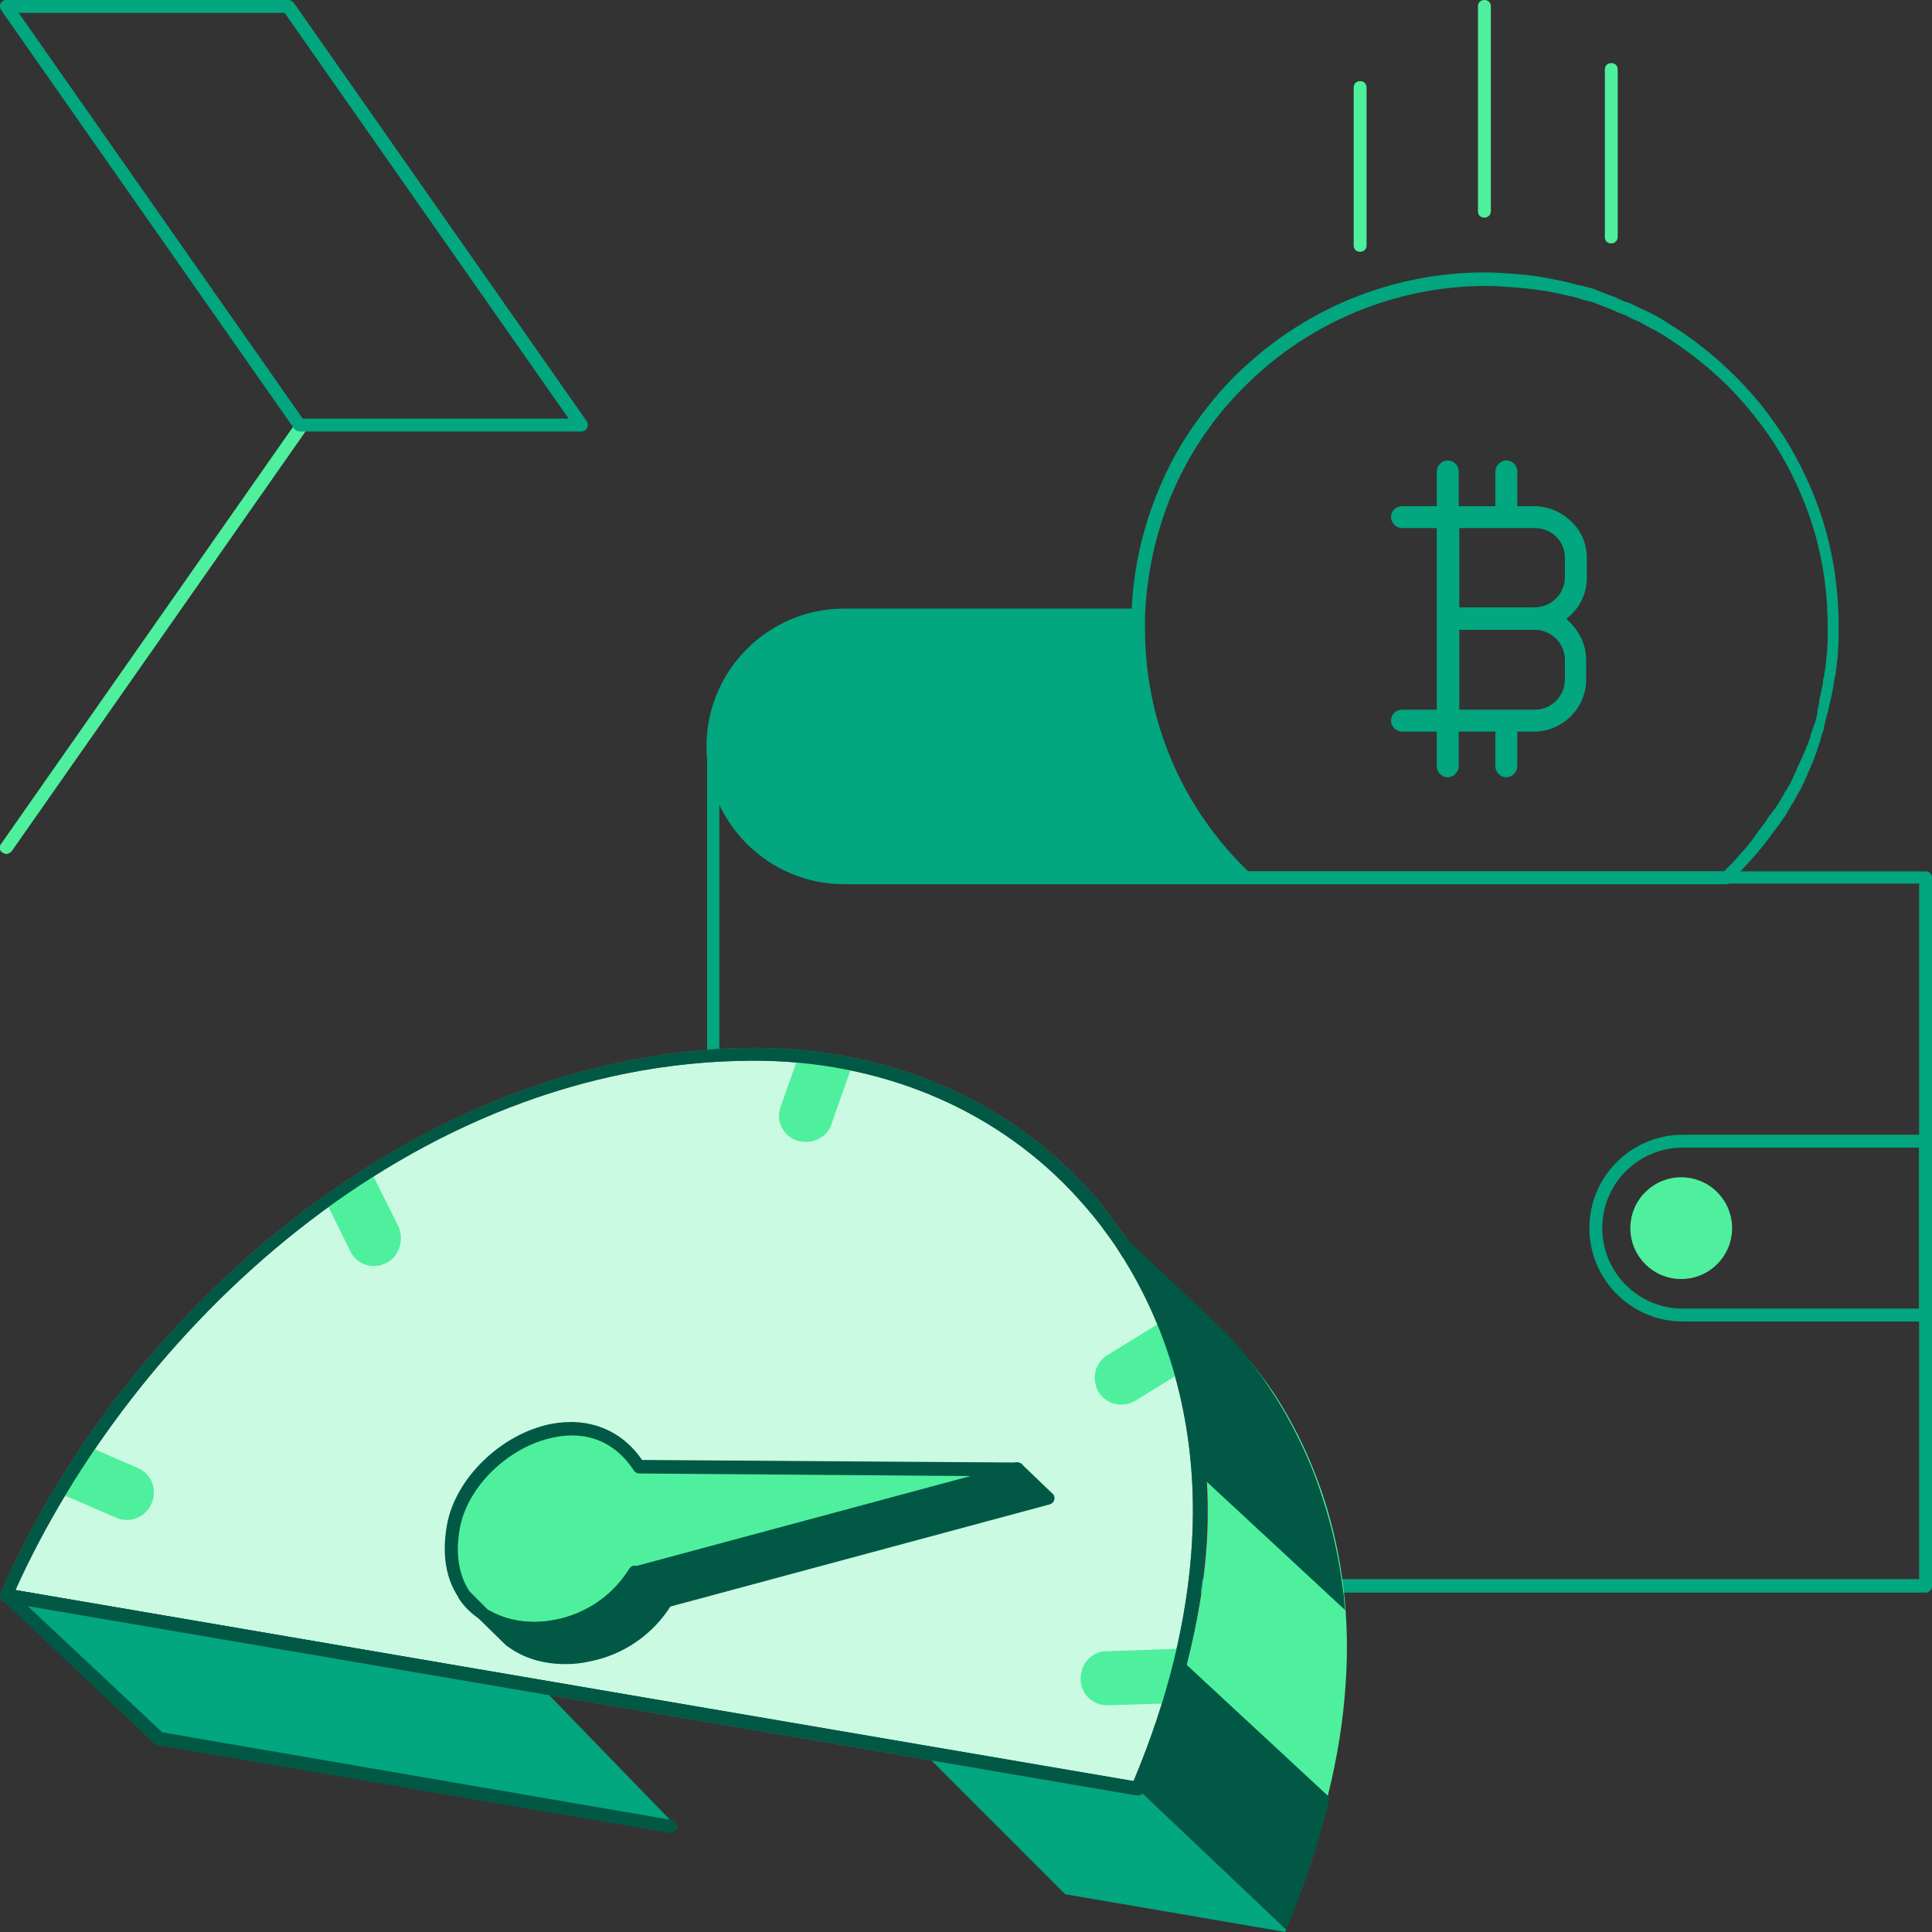<svg version="1.1" id="Layer_1" xmlns="http://www.w3.org/2000/svg" xmlns:xlink="http://www.w3.org/1999/xlink" x="0" y="0" viewBox="0 0 300 300" style="enable-background:new 0 0 300 300" xml:space="preserve"><rect x="0" y="0" width="300" height="300" fill="#333333" stroke="none"/><style>.st0{fill:#02a67f}.st1{fill:#4ef09d}.st5{fill:#015945}</style><path class="st0" d="M193.3 136.3h-62.2c-11.3 0-20.4-9.1-20.4-20.4s9.2-20.4 20.4-20.4h45.6v1.9c0 15.2 6.4 29.1 16.6 38.9z"/><path class="st0" d="M193.3 137.3h-62.2c-11.8 0-21.4-9.6-21.4-21.4 0-11.8 9.6-21.4 21.4-21.4h45.6c.3 0 .5.1.7.3.2.2.3.5.3.7v1.8c0 14.6 5.8 28.1 16.3 38.2.3.3.4.7.2 1.1s-.5.7-.9.7zm-62.2-40.8c-10.7 0-19.4 8.7-19.4 19.4s8.7 19.4 19.4 19.4h59.8c-9.8-10.3-15.2-23.6-15.2-38v-.9h-44.6z"/><path class="st1" d="M1 132.6c-.2 0-.4-.1-.6-.2-.5-.3-.6-.9-.2-1.4l45.5-65c.3-.5.9-.6 1.4-.2.5.3.6.9.2 1.4l-45.5 65c-.2.2-.5.4-.8.4z"/><path class="st0" d="M90.3 67H46.5c-.3 0-.6-.2-.8-.4L.2 1.6C0 1.3-.1.9.1.5.3.2.6 0 1 0h43.8c.3 0 .6.2.8.4l45.5 65c.2.3.2.7.1 1-.2.4-.6.6-.9.6zM47 65h41.3L44.2 2H2.9L47 65z"/><path class="st1" d="M230.5 33.8c-.6 0-1-.4-1-1V1c0-.6.4-1 1-1s1 .4 1 1v31.8c0 .6-.5 1-1 1zm-19.3 5.3c-.6 0-1-.4-1-1V13.6c0-.6.4-1 1-1s1 .4 1 1v24.6c0 .5-.5.9-1 .9zm39-1.3c-.6 0-1-.4-1-1v-26c0-.6.4-1 1-1s1 .4 1 1v26c0 .5-.4 1-1 1z"/><path class="st0" d="M268.1 137.3h-74.8c-.3 0-.5-.1-.7-.3-10.9-10.5-16.9-24.6-16.9-39.7v-1.9c.2-6.6 1.6-13 4.1-19.1 1.5-3.7 3.5-7.4 5.9-10.7 2.4-3.4 5.2-6.6 8.4-9.4 10.1-9 23.1-13.9 36.5-13.9 1.5 0 2.9.1 4.1.2.5 0 .9.1 1.3.1 2.6.2 5.1.7 7.7 1.3.7.2 1.4.4 2.1.5.2.1.4.1.7.2l.4.1c.5.1 1 .3 1.4.5l.2.1c.4.1.8.3 1.1.4.4.2.9.3 1.3.5l.4.2c.2.1.5.2.7.3.2.1.4.2.6.2l.5.2c.5.2 1 .5 1.5.7.2.1.4.2.7.3.7.4 1.4.7 2.1 1.1.4.2.9.5 1.3.8 3 1.8 5.8 3.9 8.4 6.2 3.1 2.8 6 5.9 8.4 9.4 2.4 3.3 4.3 6.9 5.9 10.7 2.8 6.7 4.1 13.7 4.1 21v2c0 .7-.1 1.4-.1 2 0 .6-.1 1.2-.2 1.8v.3l-.1.6c0 .4-.1.8-.2 1.2l-.1.4c0 .3-.1.6-.1.9l-.2 1v.1c-.1.4-.2.9-.3 1.3 0 .1 0 .2-.1.4-.1.5-.2 1-.3 1.4l-.1.2v.1c-.1.5-.3 1.1-.4 1.6 0 .1-.1.2-.1.4v.2c-.2.5-.3 1-.5 1.5v.2c-.2.5-.3.9-.5 1.4v.1c-.1.4-.3.7-.4 1.1-.1.2-.2.5-.3.8l-.1.2c-.2.5-.4 1-.7 1.6v.1c-.3.6-.5 1.2-.8 1.7-.2.5-.5 1-.8 1.5 0 0-.1.1-.1.2-.3.5-.5 1-.8 1.4l-.9 1.5-.1.2c-.1.1-.2.3-.3.4l-.2.3c-.2.3-.4.6-.6.8 0 .1-.1.2-.2.3l-.9 1.2-.9 1.2c-.1.2-.3.4-.5.6l-.2.3-.1.1c-.2.2-.3.4-.5.6l-.7.8c-.4.4-.7.8-1 1.1-.4.4-.7.8-1.1 1.2-.1.1-.2.3-.4.4l-.9.9c-.1.3-.3.4-.6.4zm-74.4-2h74l.7-.7.2-.2.1-.1c.4-.4.8-.8 1.1-1.2.3-.4.6-.7.9-1l.7-.8c.2-.2.3-.4.4-.5l.3-.4c.1-.2.3-.4.4-.6l.9-1.2.9-1.2c0-.1.1-.1.1-.2.2-.3.4-.6.6-.8l.2-.3s0-.1.1-.1c.1-.1.1-.1.1-.2l.2-.2c.3-.5.6-.9.9-1.4.2-.4.5-.8.7-1.3l.1-.1.1-.1c.3-.6.6-1 .8-1.5.3-.6.5-1.1.8-1.7v-.1c.2-.5.5-1 .7-1.5l.1-.2c.1-.2.2-.5.3-.7.1-.3.3-.6.4-1 0-.1 0-.1.1-.2.2-.4.3-.9.5-1.3v-.2c.2-.5.3-1 .5-1.5l.1-.2c0-.1.1-.2.1-.3.2-.6.3-1.1.4-1.6v-.3c.1-.5.2-.9.3-1.4v-.3c.1-.4.2-.8.3-1.3v-.1l.2-.9c.1-.3.1-.6.1-.9l.1-.4c.1-.4.1-.8.2-1.1l.1-.6v-.3c.1-.6.1-1.2.2-1.8 0-.6.1-1.3.1-2v-2c0-7-1.3-13.8-4-20.2-1.5-3.6-3.4-7.1-5.7-10.3-2.4-3.3-5.1-6.4-8.1-9-2.5-2.2-5.2-4.2-8.1-6-.4-.2-.8-.5-1.3-.7-.7-.4-1.3-.7-2-1.1-.2-.1-.4-.2-.7-.3-.5-.2-1-.5-1.4-.7l-.5-.2c-.2-.1-.4-.2-.6-.2l-.6-.3-.5-.2c-.4-.2-.8-.3-1.2-.5-.4-.1-.7-.3-1.1-.4l-.2-.1c-.5-.2-.9-.3-1.4-.4l-.4-.1c-.2-.1-.4-.1-.6-.2-.7-.2-1.3-.4-2-.5-2.4-.6-4.9-1-7.4-1.2-.4 0-.8-.1-1.2-.1-1.3-.1-2.6-.2-4-.2-13 0-25.5 4.8-35.2 13.4-3 2.7-5.8 5.7-8.1 9-2.3 3.2-4.2 6.7-5.7 10.3-2.4 5.9-3.7 12-4 18.4v1.8c-.1 14.5 5.6 27.9 15.9 38zm87-15zm.1-.1c-.1 0-.1 0 0 0-.1 0-.1 0 0 0zm3.6-16.8z"/><path class="st0" d="M246.4 89.7v-3c0-2.2-.8-4.2-2.4-5.7-1.5-1.5-3.6-2.4-5.8-2.4h-2.6v-5.4c0-1-.8-1.7-1.7-1.7s-1.7.8-1.7 1.7v5.4h-5.7v-5.4c0-1-.8-1.7-1.7-1.7s-1.7.8-1.7 1.7v5.4h-5.4c-1 0-1.7.8-1.7 1.7s.8 1.7 1.7 1.7h5.4v28.2h-5.4c-1 0-1.7.8-1.7 1.7s.8 1.7 1.7 1.7h5.4v5.4c0 .9.8 1.7 1.7 1.7s1.7-.8 1.7-1.7v-5.4h5.7v5.4c0 .9.8 1.7 1.7 1.7s1.7-.8 1.7-1.7v-5.4h2.6c4.5 0 8.1-3.7 8.1-8.1v-3c0-2.5-1.2-4.8-3.1-6.4 2.1-1.6 3.2-3.9 3.2-6.4zm-3.4-3.1v3c0 2.6-2.1 4.7-4.7 4.7h-11.7V82h11.7c2.6 0 4.7 2 4.7 4.6zm-16.4 11.2h11.7c2.6 0 4.7 2.1 4.7 4.7v3c0 2.6-2.1 4.7-4.7 4.7h-11.7V97.8zM299 247.3H131.3c-11.9 0-21.5-9.7-21.5-21.5V115.9c0-.6.4-1 1-1s1 .4 1 1c0 10.7 8.7 19.4 19.4 19.4H299c.6 0 1 .4 1 1v110c0 .5-.4 1-1 1zM111.7 124.9v100.8c0 10.8 8.8 19.5 19.5 19.5H298v-108H131.1c-8.5.1-16-5-19.4-12.3z"/><path class="st0" d="M299 205.2h-37.7c-8 0-14.5-6.5-14.5-14.5s6.5-14.5 14.5-14.5H299c.6 0 1 .4 1 1v27c0 .6-.4 1-1 1zm-37.7-27c-6.9 0-12.5 5.6-12.5 12.5s5.6 12.5 12.5 12.5H298v-25h-36.7z"/><circle transform="rotate(-80.781 261.084 190.726)" class="st1" cx="261.1" cy="190.7" r="7.9"/><path class="st1" d="M209 260.7c-.7 12.4-4 24.5-8.8 36l-21.9-20.8c4.9-11.6 8.3-23.9 9.1-36.5.9-15.8-2.7-30.3-10-42.2-.3-.5-.6-.9-.8-1.4-.9-1.4-1.9-2.9-3-4.2l12 11.2 5.8 5.5c2.5 2.7 4.9 5.7 6.9 8.8 7.7 12.2 11.7 27.2 10.7 43.6z"/><defs><path id="SVGID_1_" d="M199.6 300 24.7 270l-.6-.6L1 247.7l31.7 5.4.7.1 143.3 24.6 23 21.8"/></defs><clipPath id="SVGID_00000087372935461593887580000014040525234984025257_"><use xlink:href="#SVGID_1_" style="overflow:visible"/></clipPath><g style="clip-path:url(#SVGID_00000087372935461593887580000014040525234984025257_)"><path transform="rotate(-45.001 35.325 256.652)" class="st0" d="M14.9 200.5h40.8v112.3H14.9z"/><path transform="rotate(-45.001 168.365 275.926)" class="st0" d="M153.4 219.8h30v112.3h-30z"/><path transform="rotate(-44.11 86.878 275.827)" class="st0" d="M79.3 219.7h15.2V332H79.3z"/></g><path d="M186.2 239.5c-.8 13.2-4.3 26.1-9.5 38.3L33.4 253.2l-.8-.1L1 247.7c19.5-44.6 65.6-83.9 116.1-84.1 20.6 0 38 7.8 50.1 20.5 1.6 1.6 3.1 3.4 4.4 5.2 1.1 1.4 2.1 2.9 3.1 4.4.3.5.6.9.9 1.4 7.7 12.6 11.6 27.9 10.6 44.4z" style="fill:#cafbe2"/><path d="M176.7 278.8h-.2L.8 248.8c-.3-.1-.6-.2-.7-.5s-.2-.6 0-.9c9.9-22.8 26.5-43.7 46.7-59.1 21.9-16.6 46.2-25.5 70.3-25.6h.1c19.9 0 38 7.4 50.8 20.9 1.6 1.6 3.1 3.4 4.5 5.3 1.1 1.5 2.2 3 3.2 4.5l.2.3c.2.4.5.8.7 1.1 7.9 12.9 11.6 28.4 10.6 44.8v.1c-.8 12.5-4 25.4-9.6 38.5-.1.3-.5.6-.9.6zM2.4 246.9 176 276.6c5.3-12.6 8.4-25.1 9.1-37.2v-.1c.9-15.9-2.7-31-10.4-43.5-.2-.4-.5-.7-.7-1.1l-.2-.3c-.9-1.5-2-2.9-3.1-4.4-1.4-1.8-2.9-3.5-4.4-5.1-12.4-13-29.9-20.2-49.3-20.2h-.1c-53.5.2-96.6 42.5-114.5 82.2z" style="fill:#666"/><path class="st1" d="m132.4 165.2-3.3 9.4c-.6 1.8-2.5 2.9-4.4 2.7h-.1c-2.6-.3-4.3-2.9-3.4-5.4l2.8-7.9c2.9.3 5.7.7 8.4 1.2zm50.9 48-7 4.3c-2.3 1.4-5.3.3-6.1-2.2v-.1c-.6-1.8.1-3.8 1.8-4.8l8.6-5.3c.1.3.3.6.4.9.1.3.2.6.4.9 0 .1.1.1.1.2l.6 1.5c.1.2.1.4.2.5.1 1.4.6 2.7 1 4.1zM60.5 195.8s-.1.1 0 0c-2.1 1.5-5 .8-6.1-1.5l-3.8-7.7c2.3-1.6 4.6-3.2 7-4.7l4.3 8.6c.8 1.9.2 4.2-1.4 5.3zM183.6 256c0 .1 0 .1-.1.2-.1.5-.2.9-.3 1.4-.2 1.1-.5 2.1-.8 3.2-.1.5-.2 1-.4 1.4-.2.8-.4 1.5-.7 2.3l-9.2.3c-2.9.1-5-2.6-4.1-5.4v-.1c.5-1.7 2.1-2.9 3.8-2.9l11.8-.4zM23.2 234.1c-1.1 1.7-3.3 2.4-5.1 1.6l-9-3.9c1.4-2.4 3-4.8 4.6-7.2l7.8 3.4c2.3 1 3.1 3.9 1.7 6.1z"/><path class="st5" d="M104.1 284.6h-.2L24.5 271c-.2 0-.4-.1-.5-.2l-.6-.6L.3 248.4c-.3-.3-.4-.8-.2-1.2.2-.4.6-.6 1.1-.5l175.7 30c.5.1.9.6.8 1.2-.1.5-.6.9-1.2.8L4.1 249.2 25.2 269l79.1 13.6c.5.1.9.6.8 1.2-.1.5-.6.8-1 .8z"/><path class="st5" d="M176.7 278.8h-.2L.8 248.8c-.3-.1-.6-.2-.7-.5s-.2-.6 0-.9c9.9-22.8 26.5-43.7 46.7-59.1 21.9-16.6 46.2-25.5 70.3-25.6h.1c19.9 0 38 7.4 50.8 20.9 1.6 1.6 3.1 3.4 4.5 5.3 1.1 1.5 2.2 3 3.2 4.5l.2.3c.2.4.5.8.7 1.1 7.9 12.9 11.6 28.4 10.6 44.8v.1c-.8 12.5-4 25.4-9.6 38.5-.1.3-.5.6-.9.6zM2.4 246.9 176 276.6c5.3-12.6 8.4-25.1 9.1-37.2v-.1c.9-15.9-2.7-31-10.4-43.5-.2-.4-.5-.7-.7-1.1l-.2-.3c-.9-1.5-2-2.9-3.1-4.4-1.4-1.8-2.9-3.5-4.4-5.1-12.4-13-29.9-20.2-49.3-20.2h-.1c-53.5.2-96.6 42.5-114.5 82.2z"/><defs><path id="SVGID_00000101081819344431407580000012103428326204794273_" d="M209 261.9c-.8 13-4.2 25.8-9.3 37.7l-23-21.9c5.2-12.1 8.7-25.1 9.5-38.3 1-16.5-2.9-31.8-10.5-44.2-.3-.5-.6-.9-.9-1.4-1-1.5-2-3-3.1-4.4l12.6 11.8 6.1 5.8c2.7 2.9 5.1 6 7.2 9.3 8.2 12.6 12.4 28.4 11.4 45.6z"/></defs><clipPath id="SVGID_00000142870756966601661340000017525840866829564289_"><use xlink:href="#SVGID_00000101081819344431407580000012103428326204794273_" style="overflow:visible"/></clipPath><g style="clip-path:url(#SVGID_00000142870756966601661340000017525840866829564289_)"><path transform="rotate(-47.16 181.25 197.904)" class="st5" d="M173.8 137.8h14.9v120.3h-14.9z"/><path class="st5" d="M220.3 245.3c-.3 0-.5-.1-.7-.3l-88.2-81.8c-.2-.2-.3-.4-.3-.7 0-.3.1-.5.3-.7l10.1-10.9c.4-.4 1-.4 1.4-.1l88.2 81.8c.4.4.4 1 .1 1.4L221 244.9c-.2.2-.4.4-.7.4zm-86.8-82.9 86.7 80.4 8.8-9.5-86.7-80.3-8.8 9.4z"/><path transform="rotate(-47.16 192.147 222.261)" class="st5" d="M184.2 162.1h15.9v120.3h-15.9z"/><path class="st5" d="M230.8 270c-.3 0-.5-.1-.7-.3L142 188c-.4-.4-.4-1-.1-1.4l10.8-11.7c.2-.2.4-.3.7-.3.3 0 .5.1.7.3l88.2 81.8c.4.4.4 1 .1 1.4l-10.8 11.7c-.2.1-.5.2-.8.2.1 0 .1 0 0 0zm-86.7-82.8 86.7 80.4 9.5-10.2-86.8-80.4-9.4 10.2z"/><path transform="rotate(-47.16 174.363 276.135)" class="st5" d="M155.8 216H193v120.3h-37.2z"/><path class="st5" d="M205.8 331.7c-.3 0-.5-.1-.7-.3l-88.2-81.8c-.2-.2-.3-.4-.3-.7 0-.3.1-.5.3-.7l25.3-27.3c.4-.4 1-.4 1.4-.1l88.2 81.8c.4.4.4 1 .1 1.4l-25.3 27.3c-.2.3-.5.4-.8.4zM119 248.9l86.7 80.4 23.9-25.8L143 223l-24 25.9z"/></g><path class="st5" d="m162.7 232.7-59.3 16-4.9-4.6 43-11.5 16.4-4.5z"/><path class="st5" d="M103.4 249.7c-.3 0-.5-.1-.7-.3l-4.9-4.6c-.3-.2-.4-.6-.3-1 .1-.4.4-.6.7-.7l59.4-16c.3-.1.7 0 1 .2l4.8 4.6c.3.2.4.6.3 1s-.4.6-.7.7l-59.4 16c-.1.1-.2.1-.2.1zm-2.9-5.1 3.1 3 57.1-15.4-3.1-3-57.1 15.4z"/><path class="st1" d="M75.1 250.7c-1.2-.8-2.2-1.8-3.1-3l3.1 3z"/><path class="st5" d="M75.1 251.7c-.2 0-.4-.1-.5-.2-1.4-.9-2.5-2-3.3-3.2-.3-.4-.2-1 .2-1.3.4-.3 1-.3 1.3 0l3 3c.4.4.4.9.1 1.3-.2.2-.5.4-.8.4z"/><path class="st1" d="m157.9 228.1-16.5 4.4-43 11.6c-5 8.2-15.4 10.6-22.2 7.2-.4-.2-.8-.5-1.2-.7l-3.1-3c-1.8-2.6-2.6-6.1-1.7-10.6 2.2-12.1 20.6-21.9 28.8-9.4l58.9.5z"/><path class="st5" d="M82.9 253.8c-2.5 0-4.9-.5-6.9-1.5 0 0-.1 0-.1-.1-.4-.2-.9-.5-1.3-.8-.1 0-.1-.1-.1-.1l-3-2.9-.2-.2c-2.1-3-2.7-6.9-1.9-11.4 1.3-7.3 8.5-14.2 16.2-15.7 5.7-1.1 10.9.9 14.1 5.6l58.3.4c.4 0 .8.2.9.6.2.4.1.8-.2 1.1-.1.1-.3.2-.5.3l-59 15.9c-3.9 6-10.3 8.8-16.3 8.8zm-6.1-3.3c6.2 3.1 16.1 1 20.9-6.8.1-.2.3-.4.6-.4l52.4-14.1-51.5-.4c-.3 0-.6-.2-.8-.5-2.8-4.3-7.2-6.2-12.4-5.1-7 1.4-13.4 7.6-14.6 14.1-.7 3.9-.2 7.2 1.5 9.8l2.9 2.9c.3.1.6.3 1 .5z"/><path class="st5" d="M79.4 255.8c-.3 0-.5-.1-.7-.3l-2.1-2c-.4-.4-.4-1 0-1.4.4-.4 1-.4 1.4 0l2.1 2c.4.4.4 1 0 1.4-.2.2-.5.3-.7.3z"/><path class="st5" d="M103.4 248.7c-5.5 8.9-17.4 11-24 6.1l-2.1-2-2.2-2.1c.4.3.8.5 1.2.7 6.8 3.3 17.2.9 22.2-7.2l4.9 4.5z"/><path class="st5" d="M87.8 258.4c-3.4 0-6.5-.9-8.9-2.7-.1 0-.1-.1-.2-.1l-4.3-4.2c-.4-.4-.4-.9-.1-1.3.3-.4.9-.5 1.3-.2.3.2.7.4 1.1.6h.1c6.2 3 16 1 20.9-6.9.2-.3.4-.4.7-.5.3 0 .6.1.8.3l4.8 4.5c.2.2.4.5.4.8 0 .2-.1.4-.2.6-2.8 4.5-7.4 7.7-12.7 8.7-1.3.3-2.5.4-3.7.4zM80 254c2.9 2.1 6.9 2.9 11 2 4.5-.9 8.5-3.5 11-7.2l-3.4-3.2c-4.7 6.7-12.8 9.1-19.3 7.8l.7.6z"/></svg>